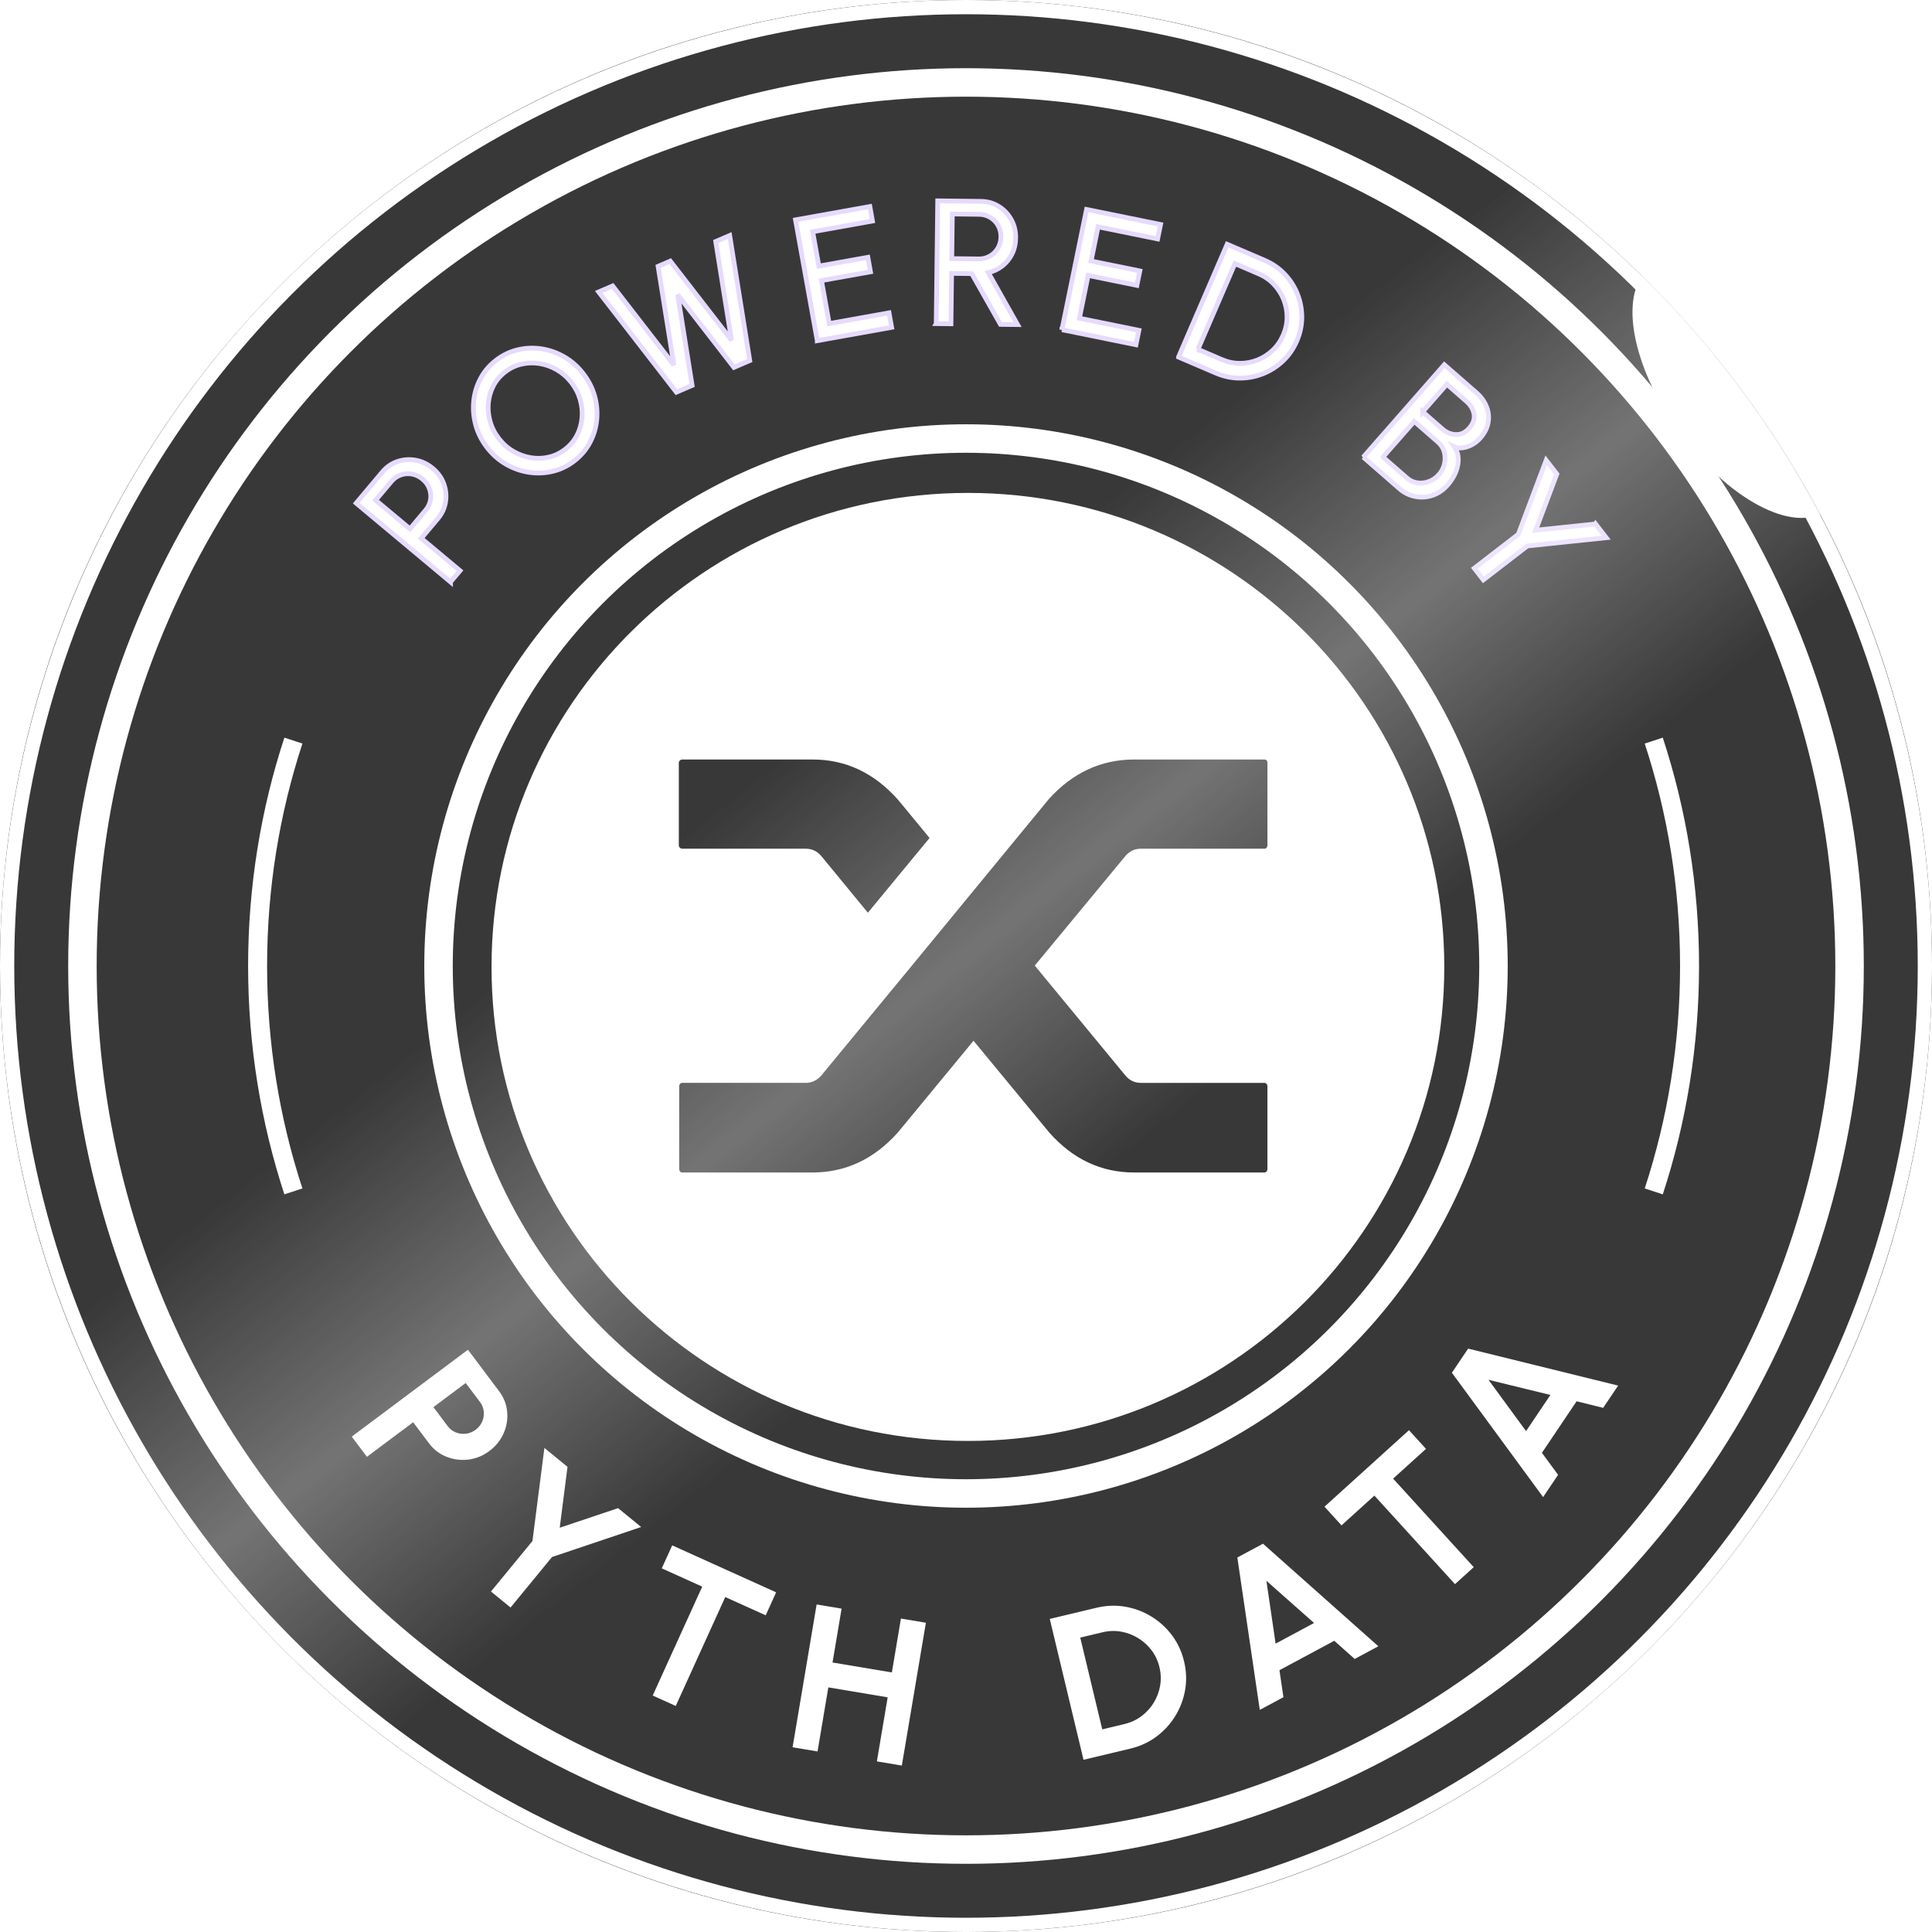 <svg width="407" height="407" viewBox="0 0 407 407" fill="none" xmlns="http://www.w3.org/2000/svg">
<path d="M203.5 407C315.89 407 407 315.89 407 203.5C407 91.11 315.89 0 203.5 0C91.11 0 0 91.11 0 203.5C0 315.89 91.11 407 203.5 407Z" fill="#383839"/>
<path d="M203.902 303.553C148.478 303.553 103.548 258.847 103.548 203.695C103.548 148.543 148.478 103.838 203.902 103.838C259.327 103.838 304.256 148.543 304.256 203.695C304.256 258.847 259.327 303.553 203.902 303.553Z" fill="white"/>
<circle cx="203.5" cy="203.5" r="202" stroke="white" stroke-width="3"/>
<circle cx="203.5" cy="203.501" r="186.135" stroke="white" stroke-width="6"/>
<path d="M348.384 156.018C353.279 170.961 355.926 186.922 355.926 203.501C355.926 220.08 353.279 236.041 348.384 250.984" stroke="white" stroke-width="4"/>
<path d="M61.808 250.982C56.913 236.039 54.267 220.078 54.267 203.499C54.267 186.92 56.913 170.959 61.808 156.016" stroke="white" stroke-width="4"/>
<circle cx="203.5" cy="203.5" r="111.12" stroke="white" stroke-width="6"/>
<path d="M74.099 302.643L98.577 284.34L105.131 293.057C106.128 294.382 106.699 295.83 106.842 297.404C106.986 298.975 106.735 300.495 106.087 301.958C105.439 303.422 104.447 304.657 103.105 305.659C101.73 306.687 100.242 307.294 98.646 307.481C97.048 307.669 95.513 307.469 94.043 306.879C92.57 306.29 91.355 305.357 90.394 304.078L87.037 299.613L77.299 306.895L74.099 302.64V302.643ZM91.303 296.427L94.318 300.438C94.773 301.043 95.338 301.482 96.017 301.756C96.695 302.027 97.402 302.122 98.14 302.035C98.875 301.948 99.559 301.669 100.188 301.2C100.828 300.72 101.296 300.141 101.584 299.462C101.874 298.783 101.982 298.078 101.91 297.353C101.838 296.627 101.574 295.961 101.119 295.356L98.104 291.345L91.303 296.43V296.427Z" fill="white"/>
<path d="M130.202 317.705L135.07 321.683L116.29 328.006L107.552 338.643L103.427 335.272L112.165 324.636L114.684 305.029L119.552 309.007L117.912 321.837L130.202 317.708V317.705Z" fill="white"/>
<path d="M163.504 335.443L161.304 340.287L152.784 336.438L142.356 359.382L137.499 357.188L147.929 334.244L139.409 330.394L141.609 325.55L163.504 335.446V335.443Z" fill="white"/>
<path d="M189.791 340.969L195.05 341.851L189.984 371.938L184.726 371.059L186.998 357.562L174.499 355.468L172.227 368.965L166.968 368.086L172.034 337.999L177.293 338.88L175.383 350.227L187.882 352.321L189.791 340.974V340.969Z" fill="white"/>
<path d="M228.256 370.715L221.144 341.043L231.006 338.693C233.059 338.204 235.077 338.129 237.053 338.473C239.03 338.816 240.865 339.506 242.558 340.544C244.252 341.582 245.699 342.902 246.902 344.506C248.102 346.11 248.948 347.935 249.439 349.986C249.93 352.034 250.004 354.045 249.66 356.016C249.315 357.987 248.624 359.817 247.583 361.509C246.542 363.198 245.219 364.641 243.61 365.838C242.001 367.035 240.171 367.878 238.115 368.37L228.253 370.72L228.256 370.715ZM232.203 364.308L236.878 363.193C238.197 362.878 239.379 362.332 240.428 361.55C241.476 360.771 242.343 359.833 243.021 358.736C243.702 357.639 244.157 356.45 244.388 355.16C244.62 353.874 244.573 352.559 244.252 351.216C243.931 349.873 243.376 348.684 242.587 347.648C241.798 346.61 240.852 345.754 239.747 345.078C238.642 344.401 237.446 343.95 236.164 343.724C234.881 343.499 233.576 343.545 232.242 343.863L227.567 344.978L232.201 364.308H232.203Z" fill="white"/>
<path d="M260.66 328.105L266.068 325.201L290.363 346.805L285.38 349.481L281.08 345.652L269.535 351.849L270.373 357.536L265.389 360.212L260.66 328.1V328.105ZM268.72 346.251L276.821 341.902L266.785 333.011L268.723 346.251H268.72Z" fill="white"/>
<path d="M296.817 301.286L300.402 305.223L293.478 311.492L310.462 330.143L306.514 333.719L289.531 315.068L282.607 321.337L279.021 317.4L296.817 301.286Z" fill="white"/>
<path d="M305.859 289.187L309.279 284.102L340.882 291.893L337.728 296.581L332.133 295.197L324.826 306.054L328.229 310.693L325.076 315.38L305.859 289.187ZM321.483 301.481L326.61 293.864L313.572 290.676L321.485 301.484L321.483 301.481Z" fill="white"/>
<mask id="path-9-outside-1_1998_8342" maskUnits="userSpaceOnUse" x="74.036" y="41.31" width="266" height="83" fill="black">
<rect fill="white" x="74.036" y="41.31" width="266" height="83"/>
<path d="M94.908 122.603L75.036 105.992L80.532 99.452C81.428 98.385 82.497 97.642 83.733 97.224C84.972 96.805 86.245 96.713 87.555 96.947C88.865 97.181 90.064 97.753 91.153 98.664C92.259 99.589 93.038 100.679 93.493 101.933C93.944 103.187 94.066 104.461 93.857 105.755C93.648 107.05 93.11 108.212 92.246 109.239L88.746 113.401L96.908 120.222L94.908 122.601V122.603ZM86.361 111.409L89.681 107.461C90.22 106.819 90.556 106.1 90.688 105.302C90.82 104.504 90.746 103.719 90.466 102.947C90.188 102.175 89.708 101.506 89.026 100.937C88.334 100.36 87.584 100.002 86.776 99.863C85.965 99.723 85.178 99.789 84.412 100.058C83.646 100.326 82.994 100.782 82.455 101.422L79.135 105.37L86.361 111.409Z"/>
<path d="M120.99 97.087C119.606 98.159 118.09 98.894 116.442 99.289C114.794 99.684 113.13 99.755 111.445 99.499C109.76 99.244 108.156 98.683 106.635 97.811C105.111 96.939 103.783 95.775 102.647 94.316C101.511 92.857 100.708 91.284 100.238 89.599C99.768 87.913 99.617 86.225 99.787 84.534C99.956 82.843 100.436 81.252 101.226 79.759C102.016 78.265 103.104 76.983 104.49 75.908C105.885 74.828 107.406 74.091 109.052 73.696C110.7 73.301 112.364 73.232 114.049 73.485C115.734 73.74 117.335 74.304 118.853 75.178C120.372 76.053 121.698 77.22 122.834 78.679C123.969 80.138 124.775 81.708 125.25 83.391C125.726 85.074 125.879 86.76 125.71 88.451C125.541 90.141 125.06 91.732 124.27 93.226C123.478 94.719 122.387 96.007 120.993 97.087H120.99ZM119.08 94.637C120.142 93.813 120.969 92.831 121.558 91.69C122.147 90.55 122.496 89.33 122.606 88.037C122.717 86.744 122.588 85.456 122.221 84.171C121.854 82.888 121.238 81.692 120.375 80.583C119.511 79.474 118.494 78.581 117.327 77.904C116.157 77.228 114.934 76.788 113.658 76.582C112.382 76.379 111.115 76.419 109.86 76.706C108.605 76.993 107.451 77.544 106.397 78.36C105.333 79.185 104.509 80.167 103.92 81.308C103.331 82.451 102.982 83.667 102.871 84.961C102.76 86.254 102.89 87.542 103.257 88.827C103.624 90.11 104.24 91.306 105.103 92.414C105.975 93.534 106.992 94.429 108.156 95.101C109.321 95.773 110.544 96.215 111.825 96.423C113.106 96.631 114.371 96.592 115.623 96.299C116.875 96.01 118.027 95.454 119.08 94.64V94.637Z"/>
<path d="M142.487 82.619L126.119 61.501L129.062 60.234L141.972 76.906L138.636 56.109L141.203 55.003L154.113 71.675L150.778 50.878L153.72 49.611L157.946 75.96L154.613 77.396L142.761 62.099L145.804 81.191L142.487 82.619Z"/>
<path d="M172.174 71.765L167.586 46.314L183.246 43.507L183.795 46.562L171.199 48.819L172.504 56.054L182.823 54.205L183.373 57.261L173.053 59.109L174.686 68.162L187.284 65.905L187.834 68.96L172.174 71.768V71.765Z"/>
<path d="M197.228 68.167L197.542 42.31L206.655 42.421C208.039 42.437 209.283 42.792 210.392 43.483C211.501 44.173 212.378 45.097 213.025 46.259C213.672 47.418 213.987 48.706 213.968 50.123C213.952 51.366 213.693 52.496 213.186 53.512C212.679 54.529 211.992 55.372 211.126 56.046C210.26 56.72 209.283 57.179 208.192 57.424L214.356 68.378L210.762 68.336L204.705 57.642L200.464 57.592L200.334 68.212L197.223 68.175L197.228 68.167ZM200.506 54.482L206.192 54.55C207.032 54.561 207.806 54.363 208.514 53.96C209.222 53.557 209.787 53.004 210.21 52.301C210.632 51.597 210.849 50.802 210.859 49.917C210.87 49.019 210.672 48.213 210.268 47.499C209.864 46.785 209.312 46.219 208.612 45.798C207.912 45.376 207.143 45.16 206.303 45.15L200.617 45.081L200.503 54.482H200.506Z"/>
<path d="M223.712 69.461L228.896 44.123L244.487 47.294L243.864 50.334L231.323 47.782L229.85 54.985L240.121 57.077L239.501 60.116L229.229 58.025L227.385 67.038L239.926 69.59L239.303 72.629L223.712 69.458V69.461Z"/>
<path d="M248.272 75.213L258.517 51.458L266.396 54.837C268.041 55.543 269.452 56.513 270.625 57.748C271.8 58.983 272.695 60.379 273.313 61.938C273.931 63.498 274.24 65.125 274.243 66.821C274.243 68.518 273.892 70.185 273.184 71.826C272.476 73.467 271.504 74.87 270.271 76.035C269.035 77.201 267.637 78.097 266.076 78.721C264.515 79.345 262.883 79.656 261.177 79.656C259.471 79.656 257.794 79.301 256.151 78.597L248.272 75.218V75.213ZM252.361 73.588L257.379 75.74C258.628 76.274 259.899 76.543 261.198 76.543C262.495 76.543 263.736 76.308 264.92 75.837C266.103 75.366 267.167 74.686 268.107 73.796C269.048 72.906 269.787 71.839 270.326 70.596C270.862 69.353 271.132 68.083 271.132 66.79C271.132 65.497 270.894 64.259 270.416 63.073C269.938 61.891 269.256 60.829 268.369 59.894C267.481 58.957 266.414 58.222 265.168 57.687L260.15 55.535L252.363 73.59L252.361 73.588Z"/>
<path d="M287.187 96.301L304.263 76.84L310.998 82.713C311.964 83.556 312.672 84.523 313.121 85.608C313.57 86.696 313.697 87.818 313.504 88.971C313.311 90.128 312.754 91.229 311.835 92.277C311.339 92.843 310.765 93.304 310.116 93.662C309.466 94.02 308.811 94.242 308.153 94.329C307.493 94.416 306.899 94.342 306.365 94.107C306.819 94.766 307.089 95.461 307.168 96.193C307.247 96.926 307.194 97.653 307.012 98.377C306.83 99.101 306.553 99.783 306.186 100.429C305.818 101.074 305.409 101.651 304.963 102.159C304.02 103.234 302.945 103.969 301.738 104.364C300.531 104.759 299.313 104.83 298.09 104.58C296.865 104.329 295.761 103.774 294.776 102.915L287.193 96.299L287.187 96.301ZM291.334 96.288L296.366 100.679C297.007 101.237 297.734 101.582 298.547 101.711C299.361 101.84 300.177 101.756 300.998 101.456C301.82 101.156 302.546 100.647 303.18 99.923C303.74 99.283 304.112 98.54 304.297 97.695C304.482 96.849 304.466 96.022 304.25 95.211C304.033 94.4 303.605 93.715 302.963 93.157L297.932 88.766L291.334 96.286V96.288ZM299.701 86.751L303.869 90.388C304.725 91.134 305.678 91.521 306.73 91.547C307.781 91.574 308.705 91.131 309.503 90.225C310.364 89.243 310.705 88.242 310.522 87.225C310.34 86.209 309.822 85.326 308.967 84.581L304.799 80.943L299.701 86.754V86.751Z"/>
<path d="M336.126 110.377L338.369 113.272L321.758 115.01L312.482 122.161L310.578 119.706L319.854 112.556L325.723 96.963L327.965 99.858L323.501 111.705L336.124 110.38L336.126 110.377Z"/>
</mask>
<path d="M94.908 122.603L75.036 105.992L80.532 99.452C81.428 98.385 82.497 97.642 83.733 97.224C84.972 96.805 86.245 96.713 87.555 96.947C88.865 97.181 90.064 97.753 91.153 98.664C92.259 99.589 93.038 100.679 93.493 101.933C93.944 103.187 94.066 104.461 93.857 105.755C93.648 107.05 93.11 108.212 92.246 109.239L88.746 113.401L96.908 120.222L94.908 122.601V122.603ZM86.361 111.409L89.681 107.461C90.22 106.819 90.556 106.1 90.688 105.302C90.82 104.504 90.746 103.719 90.466 102.947C90.188 102.175 89.708 101.506 89.026 100.937C88.334 100.36 87.584 100.002 86.776 99.863C85.965 99.723 85.178 99.789 84.412 100.058C83.646 100.326 82.994 100.782 82.455 101.422L79.135 105.37L86.361 111.409Z" fill="white"/>
<path d="M120.99 97.087C119.606 98.159 118.09 98.894 116.442 99.289C114.794 99.684 113.13 99.755 111.445 99.499C109.76 99.244 108.156 98.683 106.635 97.811C105.111 96.939 103.783 95.775 102.647 94.316C101.511 92.857 100.708 91.284 100.238 89.599C99.768 87.913 99.617 86.225 99.787 84.534C99.956 82.843 100.436 81.252 101.226 79.759C102.016 78.265 103.104 76.983 104.49 75.908C105.885 74.828 107.406 74.091 109.052 73.696C110.7 73.301 112.364 73.232 114.049 73.485C115.734 73.74 117.335 74.304 118.853 75.178C120.372 76.053 121.698 77.22 122.834 78.679C123.969 80.138 124.775 81.708 125.25 83.391C125.726 85.074 125.879 86.76 125.71 88.451C125.541 90.141 125.06 91.732 124.27 93.226C123.478 94.719 122.387 96.007 120.993 97.087H120.99ZM119.08 94.637C120.142 93.813 120.969 92.831 121.558 91.69C122.147 90.55 122.496 89.33 122.606 88.037C122.717 86.744 122.588 85.456 122.221 84.171C121.854 82.888 121.238 81.692 120.375 80.583C119.511 79.474 118.494 78.581 117.327 77.904C116.157 77.228 114.934 76.788 113.658 76.582C112.382 76.379 111.115 76.419 109.86 76.706C108.605 76.993 107.451 77.544 106.397 78.36C105.333 79.185 104.509 80.167 103.92 81.308C103.331 82.451 102.982 83.667 102.871 84.961C102.76 86.254 102.89 87.542 103.257 88.827C103.624 90.11 104.24 91.306 105.103 92.414C105.975 93.534 106.992 94.429 108.156 95.101C109.321 95.773 110.544 96.215 111.825 96.423C113.106 96.631 114.371 96.592 115.623 96.299C116.875 96.01 118.027 95.454 119.08 94.64V94.637Z" fill="white"/>
<path d="M142.487 82.619L126.119 61.501L129.062 60.234L141.972 76.906L138.636 56.109L141.203 55.003L154.113 71.675L150.778 50.878L153.72 49.611L157.946 75.96L154.613 77.396L142.761 62.099L145.804 81.191L142.487 82.619Z" fill="white"/>
<path d="M172.174 71.765L167.586 46.314L183.246 43.507L183.795 46.562L171.199 48.819L172.504 56.054L182.823 54.205L183.373 57.261L173.053 59.109L174.686 68.162L187.284 65.905L187.834 68.96L172.174 71.768V71.765Z" fill="white"/>
<path d="M197.228 68.167L197.542 42.31L206.655 42.421C208.039 42.437 209.283 42.792 210.392 43.483C211.501 44.173 212.378 45.097 213.025 46.259C213.672 47.418 213.987 48.706 213.968 50.123C213.952 51.366 213.693 52.496 213.186 53.512C212.679 54.529 211.992 55.372 211.126 56.046C210.26 56.72 209.283 57.179 208.192 57.424L214.356 68.378L210.762 68.336L204.705 57.642L200.464 57.592L200.334 68.212L197.223 68.175L197.228 68.167ZM200.506 54.482L206.192 54.55C207.032 54.561 207.806 54.363 208.514 53.96C209.222 53.557 209.787 53.004 210.21 52.301C210.632 51.597 210.849 50.802 210.859 49.917C210.87 49.019 210.672 48.213 210.268 47.499C209.864 46.785 209.312 46.219 208.612 45.798C207.912 45.376 207.143 45.16 206.303 45.15L200.617 45.081L200.503 54.482H200.506Z" fill="white"/>
<path d="M223.712 69.461L228.896 44.123L244.487 47.294L243.864 50.334L231.323 47.782L229.85 54.985L240.121 57.077L239.501 60.116L229.229 58.025L227.385 67.038L239.926 69.59L239.303 72.629L223.712 69.458V69.461Z" fill="white"/>
<path d="M248.272 75.213L258.517 51.458L266.396 54.837C268.041 55.543 269.452 56.513 270.625 57.748C271.8 58.983 272.695 60.379 273.313 61.938C273.931 63.498 274.24 65.125 274.243 66.821C274.243 68.518 273.892 70.185 273.184 71.826C272.476 73.467 271.504 74.87 270.271 76.035C269.035 77.201 267.637 78.097 266.076 78.721C264.515 79.345 262.883 79.656 261.177 79.656C259.471 79.656 257.794 79.301 256.151 78.597L248.272 75.218V75.213ZM252.361 73.588L257.379 75.74C258.628 76.274 259.899 76.543 261.198 76.543C262.495 76.543 263.736 76.308 264.92 75.837C266.103 75.366 267.167 74.686 268.107 73.796C269.048 72.906 269.787 71.839 270.326 70.596C270.862 69.353 271.132 68.083 271.132 66.79C271.132 65.497 270.894 64.259 270.416 63.073C269.938 61.891 269.256 60.829 268.369 59.894C267.481 58.957 266.414 58.222 265.168 57.687L260.15 55.535L252.363 73.59L252.361 73.588Z" fill="white"/>
<path d="M287.187 96.301L304.263 76.84L310.998 82.713C311.964 83.556 312.672 84.523 313.121 85.608C313.57 86.696 313.697 87.818 313.504 88.971C313.311 90.128 312.754 91.229 311.835 92.277C311.339 92.843 310.765 93.304 310.116 93.662C309.466 94.02 308.811 94.242 308.153 94.329C307.493 94.416 306.899 94.342 306.365 94.107C306.819 94.766 307.089 95.461 307.168 96.193C307.247 96.926 307.194 97.653 307.012 98.377C306.83 99.101 306.553 99.783 306.186 100.429C305.818 101.074 305.409 101.651 304.963 102.159C304.02 103.234 302.945 103.969 301.738 104.364C300.531 104.759 299.313 104.83 298.09 104.58C296.865 104.329 295.761 103.774 294.776 102.915L287.193 96.299L287.187 96.301ZM291.334 96.288L296.366 100.679C297.007 101.237 297.734 101.582 298.547 101.711C299.361 101.84 300.177 101.756 300.998 101.456C301.82 101.156 302.546 100.647 303.18 99.923C303.74 99.283 304.112 98.54 304.297 97.695C304.482 96.849 304.466 96.022 304.25 95.211C304.033 94.4 303.605 93.715 302.963 93.157L297.932 88.766L291.334 96.286V96.288ZM299.701 86.751L303.869 90.388C304.725 91.134 305.678 91.521 306.73 91.547C307.781 91.574 308.705 91.131 309.503 90.225C310.364 89.243 310.705 88.242 310.522 87.225C310.34 86.209 309.822 85.326 308.967 84.581L304.799 80.943L299.701 86.754V86.751Z" fill="white"/>
<path d="M336.126 110.377L338.369 113.272L321.758 115.01L312.482 122.161L310.578 119.706L319.854 112.556L325.723 96.963L327.965 99.858L323.501 111.705L336.124 110.38L336.126 110.377Z" fill="white"/>
<path d="M94.908 122.603L75.036 105.992L80.532 99.452C81.428 98.385 82.497 97.642 83.733 97.224C84.972 96.805 86.245 96.713 87.555 96.947C88.865 97.181 90.064 97.753 91.153 98.664C92.259 99.589 93.038 100.679 93.493 101.933C93.944 103.187 94.066 104.461 93.857 105.755C93.648 107.05 93.11 108.212 92.246 109.239L88.746 113.401L96.908 120.222L94.908 122.601V122.603ZM86.361 111.409L89.681 107.461C90.22 106.819 90.556 106.1 90.688 105.302C90.82 104.504 90.746 103.719 90.466 102.947C90.188 102.175 89.708 101.506 89.026 100.937C88.334 100.36 87.584 100.002 86.776 99.863C85.965 99.723 85.178 99.789 84.412 100.058C83.646 100.326 82.994 100.782 82.455 101.422L79.135 105.37L86.361 111.409Z" stroke="#E6DAFE" mask="url(#path-9-outside-1_1998_8342)"/>
<path d="M120.99 97.087C119.606 98.159 118.09 98.894 116.442 99.289C114.794 99.684 113.13 99.755 111.445 99.499C109.76 99.244 108.156 98.683 106.635 97.811C105.111 96.939 103.783 95.775 102.647 94.316C101.511 92.857 100.708 91.284 100.238 89.599C99.768 87.913 99.617 86.225 99.787 84.534C99.956 82.843 100.436 81.252 101.226 79.759C102.016 78.265 103.104 76.983 104.49 75.908C105.885 74.828 107.406 74.091 109.052 73.696C110.7 73.301 112.364 73.232 114.049 73.485C115.734 73.74 117.335 74.304 118.853 75.178C120.372 76.053 121.698 77.22 122.834 78.679C123.969 80.138 124.775 81.708 125.25 83.391C125.726 85.074 125.879 86.76 125.71 88.451C125.541 90.141 125.06 91.732 124.27 93.226C123.478 94.719 122.387 96.007 120.993 97.087H120.99ZM119.08 94.637C120.142 93.813 120.969 92.831 121.558 91.69C122.147 90.55 122.496 89.33 122.606 88.037C122.717 86.744 122.588 85.456 122.221 84.171C121.854 82.888 121.238 81.692 120.375 80.583C119.511 79.474 118.494 78.581 117.327 77.904C116.157 77.228 114.934 76.788 113.658 76.582C112.382 76.379 111.115 76.419 109.86 76.706C108.605 76.993 107.451 77.544 106.397 78.36C105.333 79.185 104.509 80.167 103.92 81.308C103.331 82.451 102.982 83.667 102.871 84.961C102.76 86.254 102.89 87.542 103.257 88.827C103.624 90.11 104.24 91.306 105.103 92.414C105.975 93.534 106.992 94.429 108.156 95.101C109.321 95.773 110.544 96.215 111.825 96.423C113.106 96.631 114.371 96.592 115.623 96.299C116.875 96.01 118.027 95.454 119.08 94.64V94.637Z" stroke="#E6DAFE" mask="url(#path-9-outside-1_1998_8342)"/>
<path d="M142.487 82.619L126.119 61.501L129.062 60.234L141.972 76.906L138.636 56.109L141.203 55.003L154.113 71.675L150.778 50.878L153.72 49.611L157.946 75.96L154.613 77.396L142.761 62.099L145.804 81.191L142.487 82.619Z" stroke="#E6DAFE" mask="url(#path-9-outside-1_1998_8342)"/>
<path d="M172.174 71.765L167.586 46.314L183.246 43.507L183.795 46.562L171.199 48.819L172.504 56.054L182.823 54.205L183.373 57.261L173.053 59.109L174.686 68.162L187.284 65.905L187.834 68.96L172.174 71.768V71.765Z" stroke="#E6DAFE" mask="url(#path-9-outside-1_1998_8342)"/>
<path d="M197.228 68.167L197.542 42.31L206.655 42.421C208.039 42.437 209.283 42.792 210.392 43.483C211.501 44.173 212.378 45.097 213.025 46.259C213.672 47.418 213.987 48.706 213.968 50.123C213.952 51.366 213.693 52.496 213.186 53.512C212.679 54.529 211.992 55.372 211.126 56.046C210.26 56.72 209.283 57.179 208.192 57.424L214.356 68.378L210.762 68.336L204.705 57.642L200.464 57.592L200.334 68.212L197.223 68.175L197.228 68.167ZM200.506 54.482L206.192 54.55C207.032 54.561 207.806 54.363 208.514 53.96C209.222 53.557 209.787 53.004 210.21 52.301C210.632 51.597 210.849 50.802 210.859 49.917C210.87 49.019 210.672 48.213 210.268 47.499C209.864 46.785 209.312 46.219 208.612 45.798C207.912 45.376 207.143 45.16 206.303 45.15L200.617 45.081L200.503 54.482H200.506Z" stroke="#E6DAFE" mask="url(#path-9-outside-1_1998_8342)"/>
<path d="M223.712 69.461L228.896 44.123L244.487 47.294L243.864 50.334L231.323 47.782L229.85 54.985L240.121 57.077L239.501 60.116L229.229 58.025L227.385 67.038L239.926 69.59L239.303 72.629L223.712 69.458V69.461Z" stroke="#E6DAFE" mask="url(#path-9-outside-1_1998_8342)"/>
<path d="M248.272 75.213L258.517 51.458L266.396 54.837C268.041 55.543 269.452 56.513 270.625 57.748C271.8 58.983 272.695 60.379 273.313 61.938C273.931 63.498 274.24 65.125 274.243 66.821C274.243 68.518 273.892 70.185 273.184 71.826C272.476 73.467 271.504 74.87 270.271 76.035C269.035 77.201 267.637 78.097 266.076 78.721C264.515 79.345 262.883 79.656 261.177 79.656C259.471 79.656 257.794 79.301 256.151 78.597L248.272 75.218V75.213ZM252.361 73.588L257.379 75.74C258.628 76.274 259.899 76.543 261.198 76.543C262.495 76.543 263.736 76.308 264.92 75.837C266.103 75.366 267.167 74.686 268.107 73.796C269.048 72.906 269.787 71.839 270.326 70.596C270.862 69.353 271.132 68.083 271.132 66.79C271.132 65.497 270.894 64.259 270.416 63.073C269.938 61.891 269.256 60.829 268.369 59.894C267.481 58.957 266.414 58.222 265.168 57.687L260.15 55.535L252.363 73.59L252.361 73.588Z" stroke="#E6DAFE" mask="url(#path-9-outside-1_1998_8342)"/>
<path d="M287.187 96.301L304.263 76.84L310.998 82.713C311.964 83.556 312.672 84.523 313.121 85.608C313.57 86.696 313.697 87.818 313.504 88.971C313.311 90.128 312.754 91.229 311.835 92.277C311.339 92.843 310.765 93.304 310.116 93.662C309.466 94.02 308.811 94.242 308.153 94.329C307.493 94.416 306.899 94.342 306.365 94.107C306.819 94.766 307.089 95.461 307.168 96.193C307.247 96.926 307.194 97.653 307.012 98.377C306.83 99.101 306.553 99.783 306.186 100.429C305.818 101.074 305.409 101.651 304.963 102.159C304.02 103.234 302.945 103.969 301.738 104.364C300.531 104.759 299.313 104.83 298.09 104.58C296.865 104.329 295.761 103.774 294.776 102.915L287.193 96.299L287.187 96.301ZM291.334 96.288L296.366 100.679C297.007 101.237 297.734 101.582 298.547 101.711C299.361 101.84 300.177 101.756 300.998 101.456C301.82 101.156 302.546 100.647 303.18 99.923C303.74 99.283 304.112 98.54 304.297 97.695C304.482 96.849 304.466 96.022 304.25 95.211C304.033 94.4 303.605 93.715 302.963 93.157L297.932 88.766L291.334 96.286V96.288ZM299.701 86.751L303.869 90.388C304.725 91.134 305.678 91.521 306.73 91.547C307.781 91.574 308.705 91.131 309.503 90.225C310.364 89.243 310.705 88.242 310.522 87.225C310.34 86.209 309.822 85.326 308.967 84.581L304.799 80.943L299.701 86.754V86.751Z" stroke="#E6DAFE" mask="url(#path-9-outside-1_1998_8342)"/>
<path d="M336.126 110.377L338.369 113.272L321.758 115.01L312.482 122.161L310.578 119.706L319.854 112.556L325.723 96.963L327.965 99.858L323.501 111.705L336.124 110.38L336.126 110.377Z" stroke="#E6DAFE" mask="url(#path-9-outside-1_1998_8342)"/>
<path d="M172.961 180.271C172.094 179.286 171.026 178.791 169.755 178.791H143.778C143.545 178.791 143.356 178.719 143.215 178.574C143.07 178.431 143 178.269 143 178.096V160.695C143 160.522 143.07 160.363 143.215 160.218C143.356 160.075 143.545 160 143.778 160H171.228C178.155 160 184.128 162.815 189.151 168.439L195.823 176.529L182.831 192.277L172.961 180.271ZM220.933 168.353C225.955 162.784 231.959 160 238.944 160H266.309C266.538 160 266.71 160.059 266.828 160.173C266.943 160.29 267 160.464 267 160.695V178.096C267 178.269 266.943 178.431 266.828 178.574C266.71 178.719 266.538 178.791 266.309 178.791H240.329C239.058 178.791 237.994 179.286 237.127 180.271L217.986 203.413L237.211 226.729C238.077 227.659 239.115 228.122 240.329 228.122H266.309C266.538 228.122 266.71 228.195 266.828 228.34C266.943 228.485 267 228.675 267 228.904V246.305C267 246.478 266.943 246.64 266.828 246.783C266.71 246.928 266.538 247 266.309 247H238.944C231.959 247 225.986 244.188 221.021 238.561L205.086 219.247L189.151 238.561C184.128 244.188 178.124 247 171.14 247H143.778C143.545 247 143.369 246.928 143.255 246.783C143.141 246.637 143.084 246.45 143.084 246.216V228.815C143.084 228.642 143.141 228.483 143.255 228.337C143.369 228.192 143.545 228.12 143.778 228.12H169.755C170.968 228.12 172.033 227.628 172.961 226.64L191.75 203.847L220.933 168.353Z" fill="#383839"/>
<path d="M12.37 270.535L320.413 37.906L343.955 57.458L365.901 81.399L383.059 111.326L392.635 130.878L85.789 368.694C85.789 368.694 55.863 346.348 39.503 322.407C23.143 298.466 12.37 270.535 12.37 270.535Z" fill="url(#paint0_linear_1998_8342)"/>
<mask id="mask0_1998_8342" style="mask-type:alpha" maskUnits="userSpaceOnUse" x="0" y="0" width="407" height="407">
<circle cx="203.5" cy="203.5" r="202" fill="#D9D9D9" stroke="white" stroke-width="3"/>
</mask>
<g mask="url(#mask0_1998_8342)">
<g filter="url(#filter0_f_1998_8342)">
<ellipse cx="366.3" cy="81.86" rx="15.562" ry="31.649" transform="rotate(-35.762 366.3 81.86)" fill="white"/>
</g>
</g>
<defs>
<filter id="filter0_f_1998_8342" x="293.902" y="4.609" width="144.795" height="154.502" filterUnits="userSpaceOnUse" color-interpolation-filters="sRGB">
<feFlood flood-opacity="0" result="BackgroundImageFix"/>
<feBlend mode="normal" in="SourceGraphic" in2="BackgroundImageFix" result="shape"/>
<feGaussianBlur stdDeviation="25" result="effect1_foregroundBlur_1998_8342"/>
</filter>
<linearGradient id="paint0_linear_1998_8342" x1="165.194" y1="159.208" x2="233.825" y2="245.795" gradientUnits="userSpaceOnUse">
<stop stop-color="white" stop-opacity="0"/>
<stop offset="0.514" stop-color="white" stop-opacity="0.3"/>
<stop offset="1" stop-color="white" stop-opacity="0"/>
</linearGradient>
</defs>
</svg>
